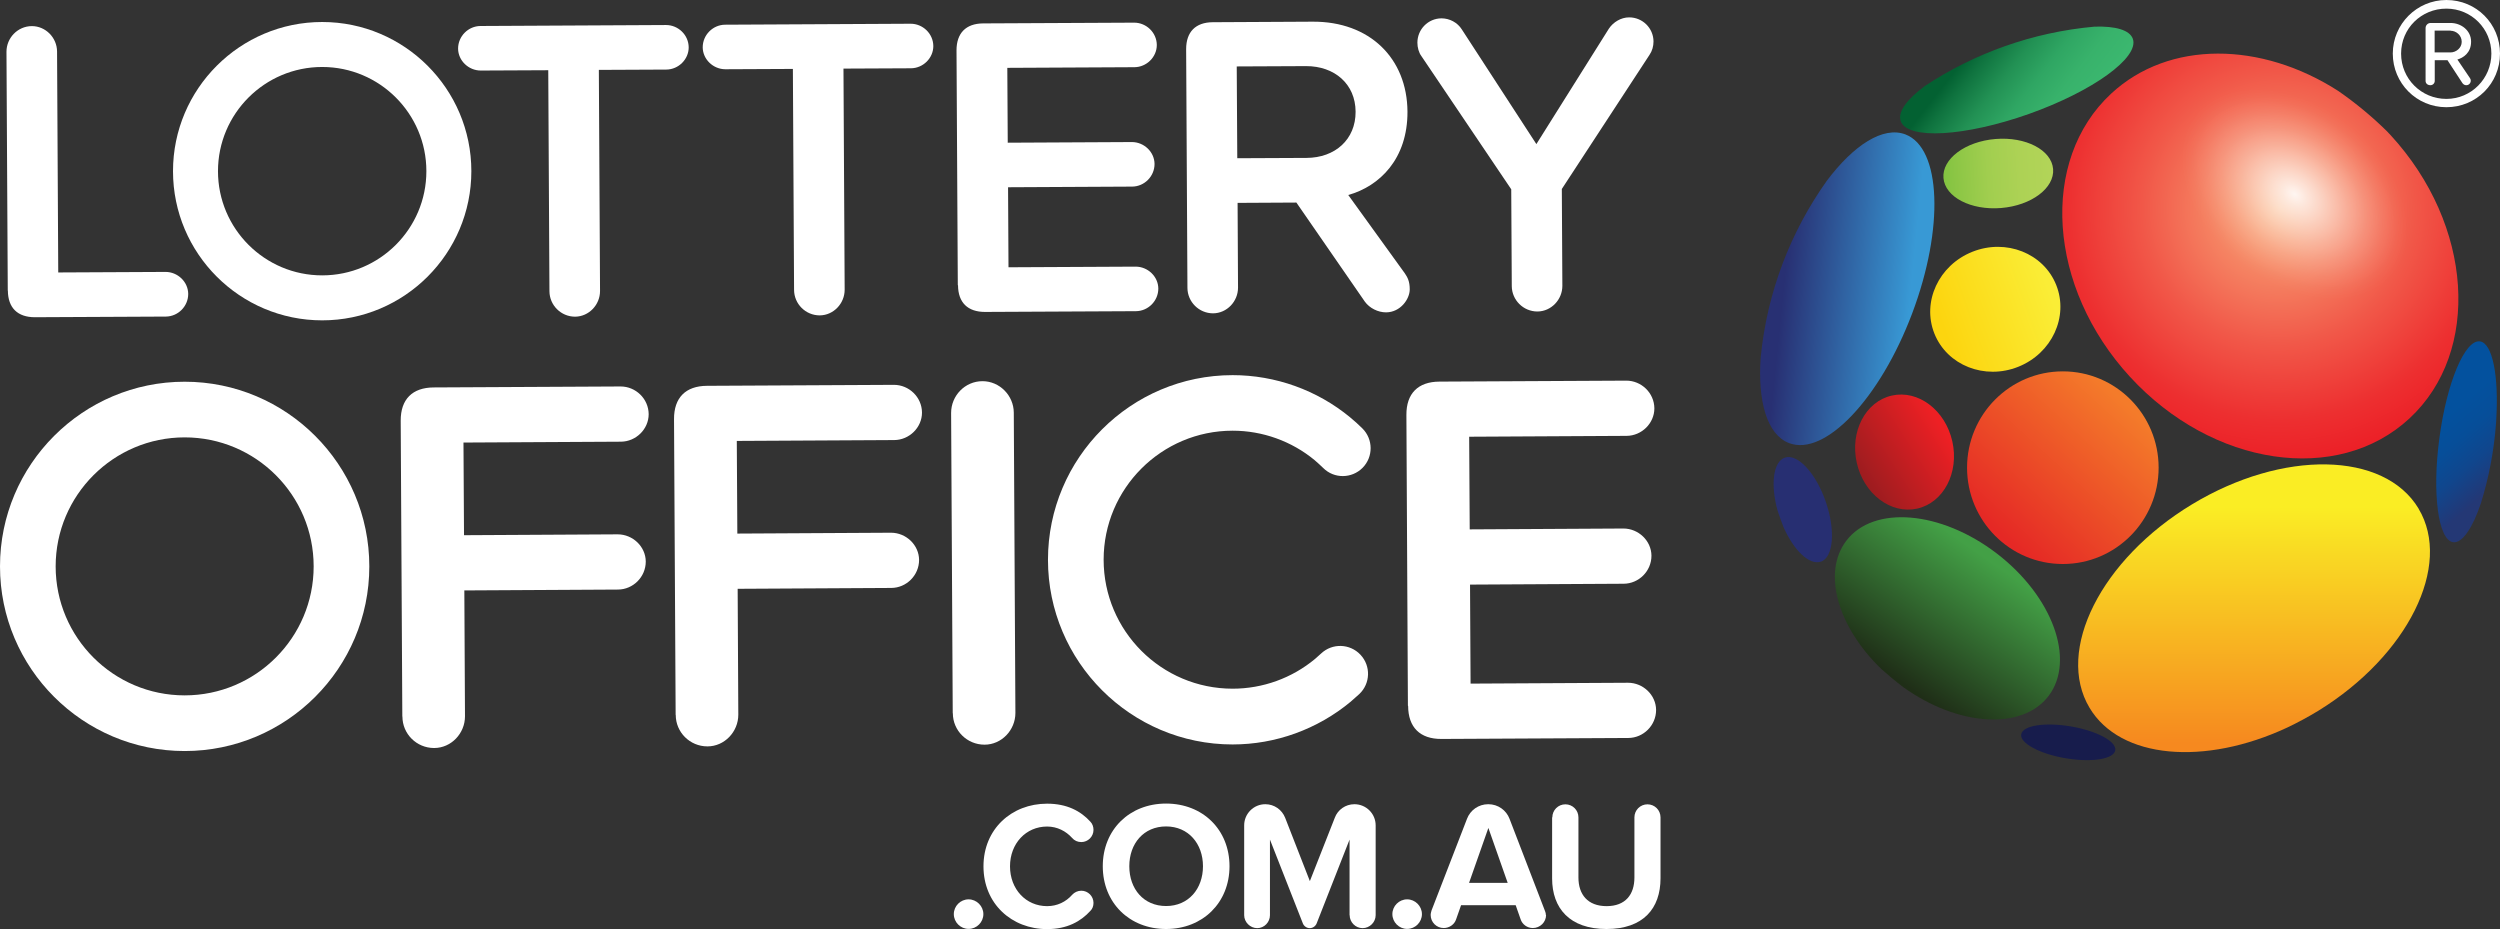 <?xml version="1.0" encoding="UTF-8"?>
<svg id="Layer_2" data-name="Layer 2" xmlns="http://www.w3.org/2000/svg" xmlns:xlink="http://www.w3.org/1999/xlink" viewBox="0 0 231.78 86.13">
  <rect x="0" y="0" width="231.78" height="86.13" fill="#333333" stroke="none"/>
  <defs>
    <style>
      .cls-1 {
        fill: url(#linear-gradient-2);
      }

      .cls-2 {
        fill: #fff;
      }

      .cls-3 {
        fill: url(#linear-gradient-6);
      }

      .cls-4 {
        fill: url(#radial-gradient);
      }

      .cls-5 {
        fill: url(#radial-gradient-2);
        opacity: .9;
      }

      .cls-6 {
        fill: #171c4c;
      }

      .cls-7 {
        fill: url(#linear-gradient-5);
      }

      .cls-8 {
        fill: url(#linear-gradient-7);
      }

      .cls-9 {
        fill: url(#linear-gradient-9);
      }

      .cls-10 {
        fill: url(#linear-gradient-3);
      }

      .cls-11 {
        fill: url(#linear-gradient);
      }

      .cls-12 {
        fill: url(#linear-gradient-4);
      }

      .cls-13 {
        fill: #272f72;
      }

      .cls-14 {
        fill: url(#linear-gradient-8);
      }
    </style>
    <linearGradient id="linear-gradient" x1="185.52" y1="49.64" x2="196.85" y2="37.24" gradientUnits="userSpaceOnUse">
      <stop offset="0" stop-color="#e52825"/>
      <stop offset="1" stop-color="#f47b2a"/>
    </linearGradient>
    <linearGradient id="linear-gradient-2" x1="190.1" y1="15.79" x2="180.18" y2="16.39" gradientTransform="translate(1.94 -15.13) rotate(4.7)" gradientUnits="userSpaceOnUse">
      <stop offset="0" stop-color="#b2d458"/>
      <stop offset=".28" stop-color="#add255"/>
      <stop offset=".58" stop-color="#a1ce4f"/>
      <stop offset=".88" stop-color="#8cc645"/>
      <stop offset="1" stop-color="#82c341"/>
    </linearGradient>
    <linearGradient id="linear-gradient-3" x1="191.94" y1="11.32" x2="183.02" y2="4.31" gradientUnits="userSpaceOnUse">
      <stop offset="0" stop-color="#3bb76f"/>
      <stop offset=".21" stop-color="#38b26b"/>
      <stop offset=".43" stop-color="#2fa663"/>
      <stop offset=".65" stop-color="#229154"/>
      <stop offset=".88" stop-color="#0f733f"/>
      <stop offset="1" stop-color="#036132"/>
    </linearGradient>
    <linearGradient id="linear-gradient-4" x1="189.97" y1="26.88" x2="180.15" y2="30.39" gradientTransform="translate(23.85 -66.6) rotate(21.78)" gradientUnits="userSpaceOnUse">
      <stop offset="0" stop-color="#faed36"/>
      <stop offset="1" stop-color="#fcd50f"/>
    </linearGradient>
    <linearGradient id="linear-gradient-5" x1="180.04" y1="39.68" x2="172.5" y2="44.55" gradientTransform="translate(13.48 -37.67) rotate(12.66)" gradientUnits="userSpaceOnUse">
      <stop offset="0" stop-color="#ed2024"/>
      <stop offset="1" stop-color="#9a1c1f"/>
    </linearGradient>
    <radialGradient id="radial-gradient" cx="211.25" cy="19.35" fx="211.25" fy="19.35" r="26.53" gradientUnits="userSpaceOnUse">
      <stop offset="0" stop-color="#fab07d"/>
      <stop offset=".12" stop-color="#f7986f"/>
      <stop offset=".48" stop-color="#f15748"/>
      <stop offset=".74" stop-color="#ed2f30"/>
      <stop offset=".88" stop-color="#ec2027"/>
    </radialGradient>
    <linearGradient id="linear-gradient-6" x1="177.12" y1="27.37" x2="165.39" y2="26.18" gradientUnits="userSpaceOnUse">
      <stop offset="0" stop-color="#3899d5"/>
      <stop offset="1" stop-color="#283073"/>
    </linearGradient>
    <linearGradient id="linear-gradient-7" x1="226.68" y1="38.63" x2="231.79" y2="44.54" gradientUnits="userSpaceOnUse">
      <stop offset="0" stop-color="#03519e"/>
      <stop offset=".31" stop-color="#064e99"/>
      <stop offset=".63" stop-color="#10468d"/>
      <stop offset=".96" stop-color="#213978"/>
      <stop offset="1" stop-color="#243875"/>
    </linearGradient>
    <linearGradient id="linear-gradient-8" x1="184.37" y1="51.89" x2="176.35" y2="63.33" gradientUnits="userSpaceOnUse">
      <stop offset="0" stop-color="#43a046"/>
      <stop offset="1" stop-color="#1f2e17"/>
    </linearGradient>
    <linearGradient id="linear-gradient-9" x1="208.98" y1="47.01" x2="208.98" y2="68.86" gradientUnits="userSpaceOnUse">
      <stop offset="0" stop-color="#faed24"/>
      <stop offset="1" stop-color="#f6891f"/>
    </linearGradient>
    <radialGradient id="radial-gradient-2" cx="205.46" cy="31.86" fx="205.46" fy="31.86" r="18.1" gradientTransform="translate(230.32 -142.27) rotate(90) scale(.78 .54)" gradientUnits="userSpaceOnUse">
      <stop offset="0" stop-color="#fff"/>
      <stop offset=".09" stop-color="#fff" stop-opacity=".83"/>
      <stop offset=".25" stop-color="#fff" stop-opacity=".58"/>
      <stop offset=".39" stop-color="#fff" stop-opacity=".38"/>
      <stop offset=".53" stop-color="#fff" stop-opacity=".21"/>
      <stop offset=".65" stop-color="#fff" stop-opacity=".1"/>
      <stop offset=".75" stop-color="#fff" stop-opacity=".03"/>
      <stop offset=".83" stop-color="#fff" stop-opacity="0"/>
    </radialGradient>
  </defs>
  <g id="logos">
    <g>
      <g>
        <path class="cls-2" d="m89.8,83.38c.74,0,1.37.62,1.37,1.37s-.62,1.37-1.37,1.37-1.37-.62-1.37-1.37.62-1.37,1.37-1.37Z"/>
        <path class="cls-2" d="m91.18,80.32c0-3.46,2.61-5.81,5.9-5.81,1.85,0,3.12.69,4.01,1.67.19.19.29.47.29.76,0,.62-.51,1.13-1.13,1.13-.34,0-.64-.13-.86-.39-.56-.62-1.37-1.05-2.31-1.05-1.96,0-3.44,1.57-3.44,3.69s1.48,3.69,3.44,3.69c.94,0,1.75-.4,2.33-1.06.2-.22.51-.37.84-.37.62,0,1.13.51,1.13,1.13,0,.29-.1.56-.29.74-.89.98-2.16,1.69-4.01,1.69-3.29,0-5.9-2.36-5.9-5.82Z"/>
        <path class="cls-2" d="m108.11,74.5c3.41,0,5.88,2.43,5.88,5.81s-2.48,5.82-5.88,5.82-5.87-2.43-5.87-5.82,2.48-5.81,5.87-5.81Zm0,2.12c-2.07,0-3.41,1.58-3.41,3.69s1.33,3.69,3.41,3.69,3.42-1.6,3.42-3.69-1.35-3.69-3.42-3.69Z"/>
        <path class="cls-2" d="m125.12,84.85v-7.01l-3.05,7.77c-.1.25-.35.44-.64.44s-.54-.19-.64-.44l-3.05-7.77v7.01c0,.64-.52,1.2-1.18,1.2s-1.21-.56-1.21-1.2v-8.33c0-1.08.88-1.96,1.96-1.96.84,0,1.55.52,1.84,1.26l2.29,5.87,2.31-5.87c.27-.74.99-1.26,1.82-1.26,1.09,0,1.97.88,1.97,1.96v8.33c0,.64-.54,1.2-1.21,1.2s-1.2-.56-1.2-1.2Z"/>
        <path class="cls-2" d="m130.46,83.38c.74,0,1.37.62,1.37,1.37s-.62,1.37-1.37,1.37-1.37-.62-1.37-1.37.62-1.37,1.37-1.37Z"/>
        <path class="cls-2" d="m143.34,84.83c0,.67-.56,1.21-1.23,1.21-.52,0-.98-.34-1.13-.81l-.46-1.31h-5.06l-.46,1.31c-.15.47-.62.81-1.15.81-.67,0-1.21-.54-1.21-1.21,0-.15.05-.3.08-.42l3.29-8.5c.3-.79,1.06-1.35,1.97-1.35s1.67.56,1.97,1.35l3.27,8.5c.05.12.1.27.1.42Zm-3.56-2.98l-1.79-5.09-1.79,5.09h3.57Z"/>
        <path class="cls-2" d="m143.92,75.78c0-.67.54-1.21,1.21-1.21s1.21.54,1.21,1.21v5.58c0,1.57.86,2.65,2.61,2.65s2.58-1.08,2.58-2.65v-5.58c0-.67.54-1.21,1.21-1.21s1.21.54,1.21,1.21v5.65c0,2.8-1.6,4.7-5.01,4.7s-5.04-1.92-5.04-4.69v-5.66Z"/>
      </g>
      <g>
        <path class="cls-2" d="m.72,26.94l-.12-22.14c0-1.28,1.03-2.37,2.35-2.38,1.28,0,2.33,1.07,2.34,2.35l.11,20.49,9.95-.05c1.12,0,2.09.91,2.1,2.04,0,1.16-.95,2.09-2.07,2.1l-12.15.06c-1.6,0-2.49-.87-2.5-2.47Z"/>
        <path class="cls-2" d="m50.94,27.01l-.11-20.5-6.26.03c-1.12,0-2.09-.91-2.1-2.03,0-1.16.95-2.09,2.07-2.1l17.21-.09c1.12,0,2.09.91,2.1,2.07,0,1.12-.95,2.05-2.07,2.06l-6.26.03.11,20.5c0,1.28-1.03,2.37-2.31,2.38-1.32,0-2.37-1.07-2.38-2.35Z"/>
        <path class="cls-2" d="m73.62,26.89l-.11-20.5-6.26.03c-1.12,0-2.09-.91-2.1-2.03,0-1.16.95-2.09,2.07-2.1l17.21-.09c1.12,0,2.09.91,2.1,2.07,0,1.12-.95,2.05-2.07,2.06l-6.26.03.11,20.5c0,1.28-1.03,2.37-2.31,2.38-1.32,0-2.37-1.07-2.38-2.35Z"/>
        <path class="cls-2" d="m88.8,26.45l-.12-21.78c0-1.6.87-2.49,2.47-2.5l14-.07c1.12,0,2.09.91,2.1,2.07,0,1.12-.95,2.05-2.07,2.06l-11.79.06.04,6.94,11.51-.06c1.12,0,2.09.91,2.1,2.03,0,1.16-.95,2.09-2.07,2.1l-11.51.06.04,7.42,11.79-.06c1.12,0,2.09.91,2.1,2.03,0,1.16-.95,2.09-2.07,2.1l-14,.07c-1.6,0-2.49-.87-2.5-2.47Z"/>
        <path class="cls-2" d="m130.7,26.82c0,.92-.87,2.13-2.19,2.14-.76,0-1.53-.39-1.97-.99l-6.35-9.19-5.45.03.04,7.86c0,1.28-1.03,2.37-2.31,2.38-1.32,0-2.37-1.07-2.38-2.35l-.12-22.14c0-1.6.87-2.49,2.47-2.5l9.26-.05c5.29-.03,8.76,3.4,8.79,8.34.02,4.37-2.57,6.91-5.49,7.73l5.25,7.27c.24.36.45.72.45,1.48Zm-15.99-12.15l6.42-.03c2.65-.01,4.56-1.71,4.55-4.28-.01-2.57-1.95-4.24-4.6-4.23l-6.42.03.05,8.5Z"/>
        <path class="cls-2" d="m152.96,5.04l-8.16,12.48.05,8.98c0,1.28-1.03,2.37-2.31,2.38-1.32,0-2.37-1.07-2.38-2.35l-.05-8.98-8.33-12.35c-.24-.32-.37-.8-.37-1.24,0-1.24.99-2.25,2.23-2.26.76,0,1.49.39,1.89,1.03l6.91,10.63,6.72-10.7c.4-.6,1.12-1.05,1.88-1.05,1.24,0,2.25.99,2.26,2.23,0,.44-.12.88-.35,1.2Z"/>
        <path class="cls-2" d="m37.3,66.42l-.15-27.41c-.01-1.99,1.08-3.08,3.06-3.09l17.33-.09c1.39,0,2.59,1.13,2.6,2.57,0,1.39-1.18,2.54-2.57,2.55l-14.6.08.05,8.59,14.25-.08c1.39,0,2.59,1.13,2.6,2.52,0,1.44-1.18,2.59-2.57,2.6l-14.25.08.06,11.67c0,1.59-1.28,2.94-2.86,2.94-1.64,0-2.94-1.32-2.94-2.91Z"/>
        <path class="cls-2" d="m62.64,66.27l-.15-27.41c-.01-1.99,1.08-3.08,3.06-3.09l17.33-.09c1.39,0,2.59,1.13,2.6,2.57,0,1.39-1.18,2.54-2.57,2.55l-14.6.08.05,8.59,14.25-.08c1.39,0,2.59,1.13,2.6,2.52,0,1.44-1.18,2.59-2.57,2.6l-14.25.08.06,11.67c0,1.59-1.28,2.94-2.86,2.94-1.64,0-2.94-1.32-2.94-2.91Z"/>
        <path class="cls-2" d="m88.33,66.13l-.15-27.85c0-1.59,1.28-2.94,2.91-2.94,1.59,0,2.89,1.33,2.9,2.91l.15,27.85c0,1.59-1.28,2.94-2.86,2.94-1.64,0-2.94-1.32-2.94-2.91Z"/>
        <path class="cls-2" d="m130.53,65.43l-.14-26.96c-.01-1.99,1.08-3.08,3.06-3.09l17.33-.09c1.39,0,2.59,1.13,2.6,2.57,0,1.39-1.18,2.54-2.57,2.55l-14.6.08.05,8.59,14.25-.08c1.39,0,2.59,1.13,2.6,2.52,0,1.44-1.18,2.59-2.57,2.6l-14.25.08.05,9.18,14.6-.08c1.39,0,2.59,1.13,2.6,2.52,0,1.44-1.18,2.59-2.57,2.6l-17.33.09c-1.99.01-3.08-1.08-3.09-3.06Z"/>
        <path class="cls-2" d="m29.87,29.7c-7.63,0-13.83-6.2-13.83-13.83S22.25,2.04,29.87,2.04s13.83,6.2,13.83,13.83-6.2,13.83-13.83,13.83Zm0-23.49c-5.33,0-9.66,4.33-9.66,9.66s4.33,9.66,9.66,9.66,9.66-4.33,9.66-9.66-4.33-9.66-9.66-9.66Z"/>
        <path class="cls-2" d="m114.28,69.02c-9.44,0-17.12-7.68-17.12-17.12s7.68-17.12,17.12-17.12c3.97,0,7.84,1.39,10.89,3.91.4.33.78.67,1.14,1.03,1.01,1,1.02,2.64.02,3.65-1,1.01-2.64,1.03-3.65.02-.26-.25-.53-.5-.8-.73-2.13-1.76-4.83-2.73-7.6-2.73-6.59,0-11.96,5.36-11.96,11.96s5.36,11.96,11.96,11.96c2.79,0,5.5-.98,7.64-2.76.19-.16.38-.33.56-.5,1.04-.98,2.67-.93,3.65.11.98,1.04.93,2.67-.11,3.65-.26.24-.53.48-.8.71-3.07,2.55-6.95,3.96-10.95,3.96Z"/>
        <path class="cls-2" d="m17.12,69.63c-9.44,0-17.12-7.68-17.12-17.12s7.68-17.12,17.12-17.12,17.12,7.68,17.12,17.12-7.68,17.12-17.12,17.12Zm0-29.08c-6.59,0-11.96,5.36-11.96,11.96s5.36,11.96,11.96,11.96,11.96-5.36,11.96-11.96-5.36-11.96-11.96-11.96Z"/>
      </g>
      <g>
        <path class="cls-13" d="m168.81,52.08c1.18-.41,1.38-2.9.46-5.57-.92-2.66-2.62-4.49-3.8-4.08-1.08.38-1.34,2.52-.66,4.93.17.51.35,1.01.54,1.5.96,2.18,2.41,3.57,3.46,3.21Z"/>
        <g>
          <ellipse class="cls-11" cx="191.25" cy="43.36" rx="8.88" ry="8.93"/>
          <ellipse class="cls-1" cx="185.26" cy="16.08" rx="5.1" ry="3.21" transform="translate(-.69 15.24) rotate(-4.7)"/>
          <path class="cls-10" d="m176.22,11.23c.61,1.74,5.92,1.44,11.87-.66,5.94-2.11,10.26-5.23,9.65-6.97-.29-.82-1.61-1.19-3.55-1.13-5.78.52-11.14,2.47-15.73,5.5-1.66,1.23-2.54,2.41-2.24,3.25Z"/>
          <ellipse class="cls-12" cx="184.99" cy="28.66" rx="6.08" ry="5.74" transform="translate(2.57 70.7) rotate(-21.78)"/>
          <ellipse class="cls-7" cx="176.57" cy="41.92" rx="4.54" ry="5.37" transform="translate(-4.89 39.71) rotate(-12.66)"/>
          <path class="cls-4" d="m195.73,8.68c-6.67,6.19-5.89,17.95,1.75,26.26,7.64,8.31,19.24,10.04,25.91,3.85,6.67-6.19,5.89-17.95-1.75-26.26-.11-.12-.22-.22-.32-.34-1.4-1.38-2.92-2.64-4.54-3.76-7.12-4.58-15.68-4.73-21.05.25Z"/>
          <path class="cls-3" d="m165.87,41.08c3.32,1.27,8.43-4.12,11.41-12.02,2.98-7.9,2.7-15.33-.63-16.6-2.06-.78-4.79.98-7.29,4.31-3.34,4.7-5.52,10.28-6.12,16.33-.3,4.11.59,7.21,2.63,7.98Z"/>
          <path class="cls-8" d="m231.43,39.01s0-.07,0-.1c.25-4.03-.34-7.1-1.51-7.26-1.39-.19-3.08,3.83-3.76,8.97-.69,5.14-.11,9.46,1.28,9.65.84.11,1.8-1.32,2.57-3.61.73-2.36,1.21-4.83,1.4-7.38,0-.09.01-.17.02-.26Z"/>
          <path class="cls-14" d="m189.93,64.52c2.52-3.33.37-9.24-4.81-13.21-5.18-3.97-11.43-4.49-13.95-1.17-2.26,2.98-.77,8.02,3.27,11.9.65.58,1.32,1.14,2.02,1.67,5.08,3.64,11.02,4.03,13.47.81Z"/>
          <path class="cls-6" d="m196.11,69.57c.14-.82-1.7-1.81-4.11-2.22-2.41-.41-4.47-.09-4.61.73-.14.8,1.65,1.78,4,2.2.11.02.22.04.32.05,2.31.36,4.26.03,4.4-.76Z"/>
          <path class="cls-9" d="m224.23,47.15c-3.19-5.31-12.6-5.48-21.02-.38-8.42,5.1-12.67,13.54-9.48,18.86,2.85,4.75,10.67,5.39,18.31,1.83.99-.47,1.95-.99,2.89-1.56,8.3-5.11,12.46-13.47,9.3-18.74Z"/>
          <ellipse class="cls-5" cx="212.96" cy="18.38" rx="9.86" ry="14.15" transform="translate(64.72 172.38) rotate(-51.03)"/>
        </g>
      </g>
      <path class="cls-2" d="m226.81,0c2.77,0,4.97,2.2,4.97,4.97s-2.2,4.97-4.97,4.97-4.97-2.23-4.97-4.97,2.23-4.97,4.97-4.97Zm0,.8c-2.32,0-4.2,1.83-4.2,4.17s1.88,4.2,4.2,4.2,4.17-1.9,4.17-4.2-1.85-4.17-4.17-4.17Zm.09,4.78h-1.17v1.92c0,.23-.19.4-.4.4-.26,0-.45-.16-.45-.4V2.6c0-.26.21-.47.47-.47h1.85c.96,0,1.9.68,1.9,1.73s-.73,1.5-1.27,1.66l1.17,1.73c.05.07.07.14.07.23,0,.21-.16.42-.42.42-.14,0-.26-.07-.35-.19l-1.41-2.16Zm.3-2.74h-1.48v2.02h1.48c.49,0,1.03-.4,1.03-.98,0-.63-.54-1.03-1.03-1.03Z"/>
    </g>
  </g>
</svg>